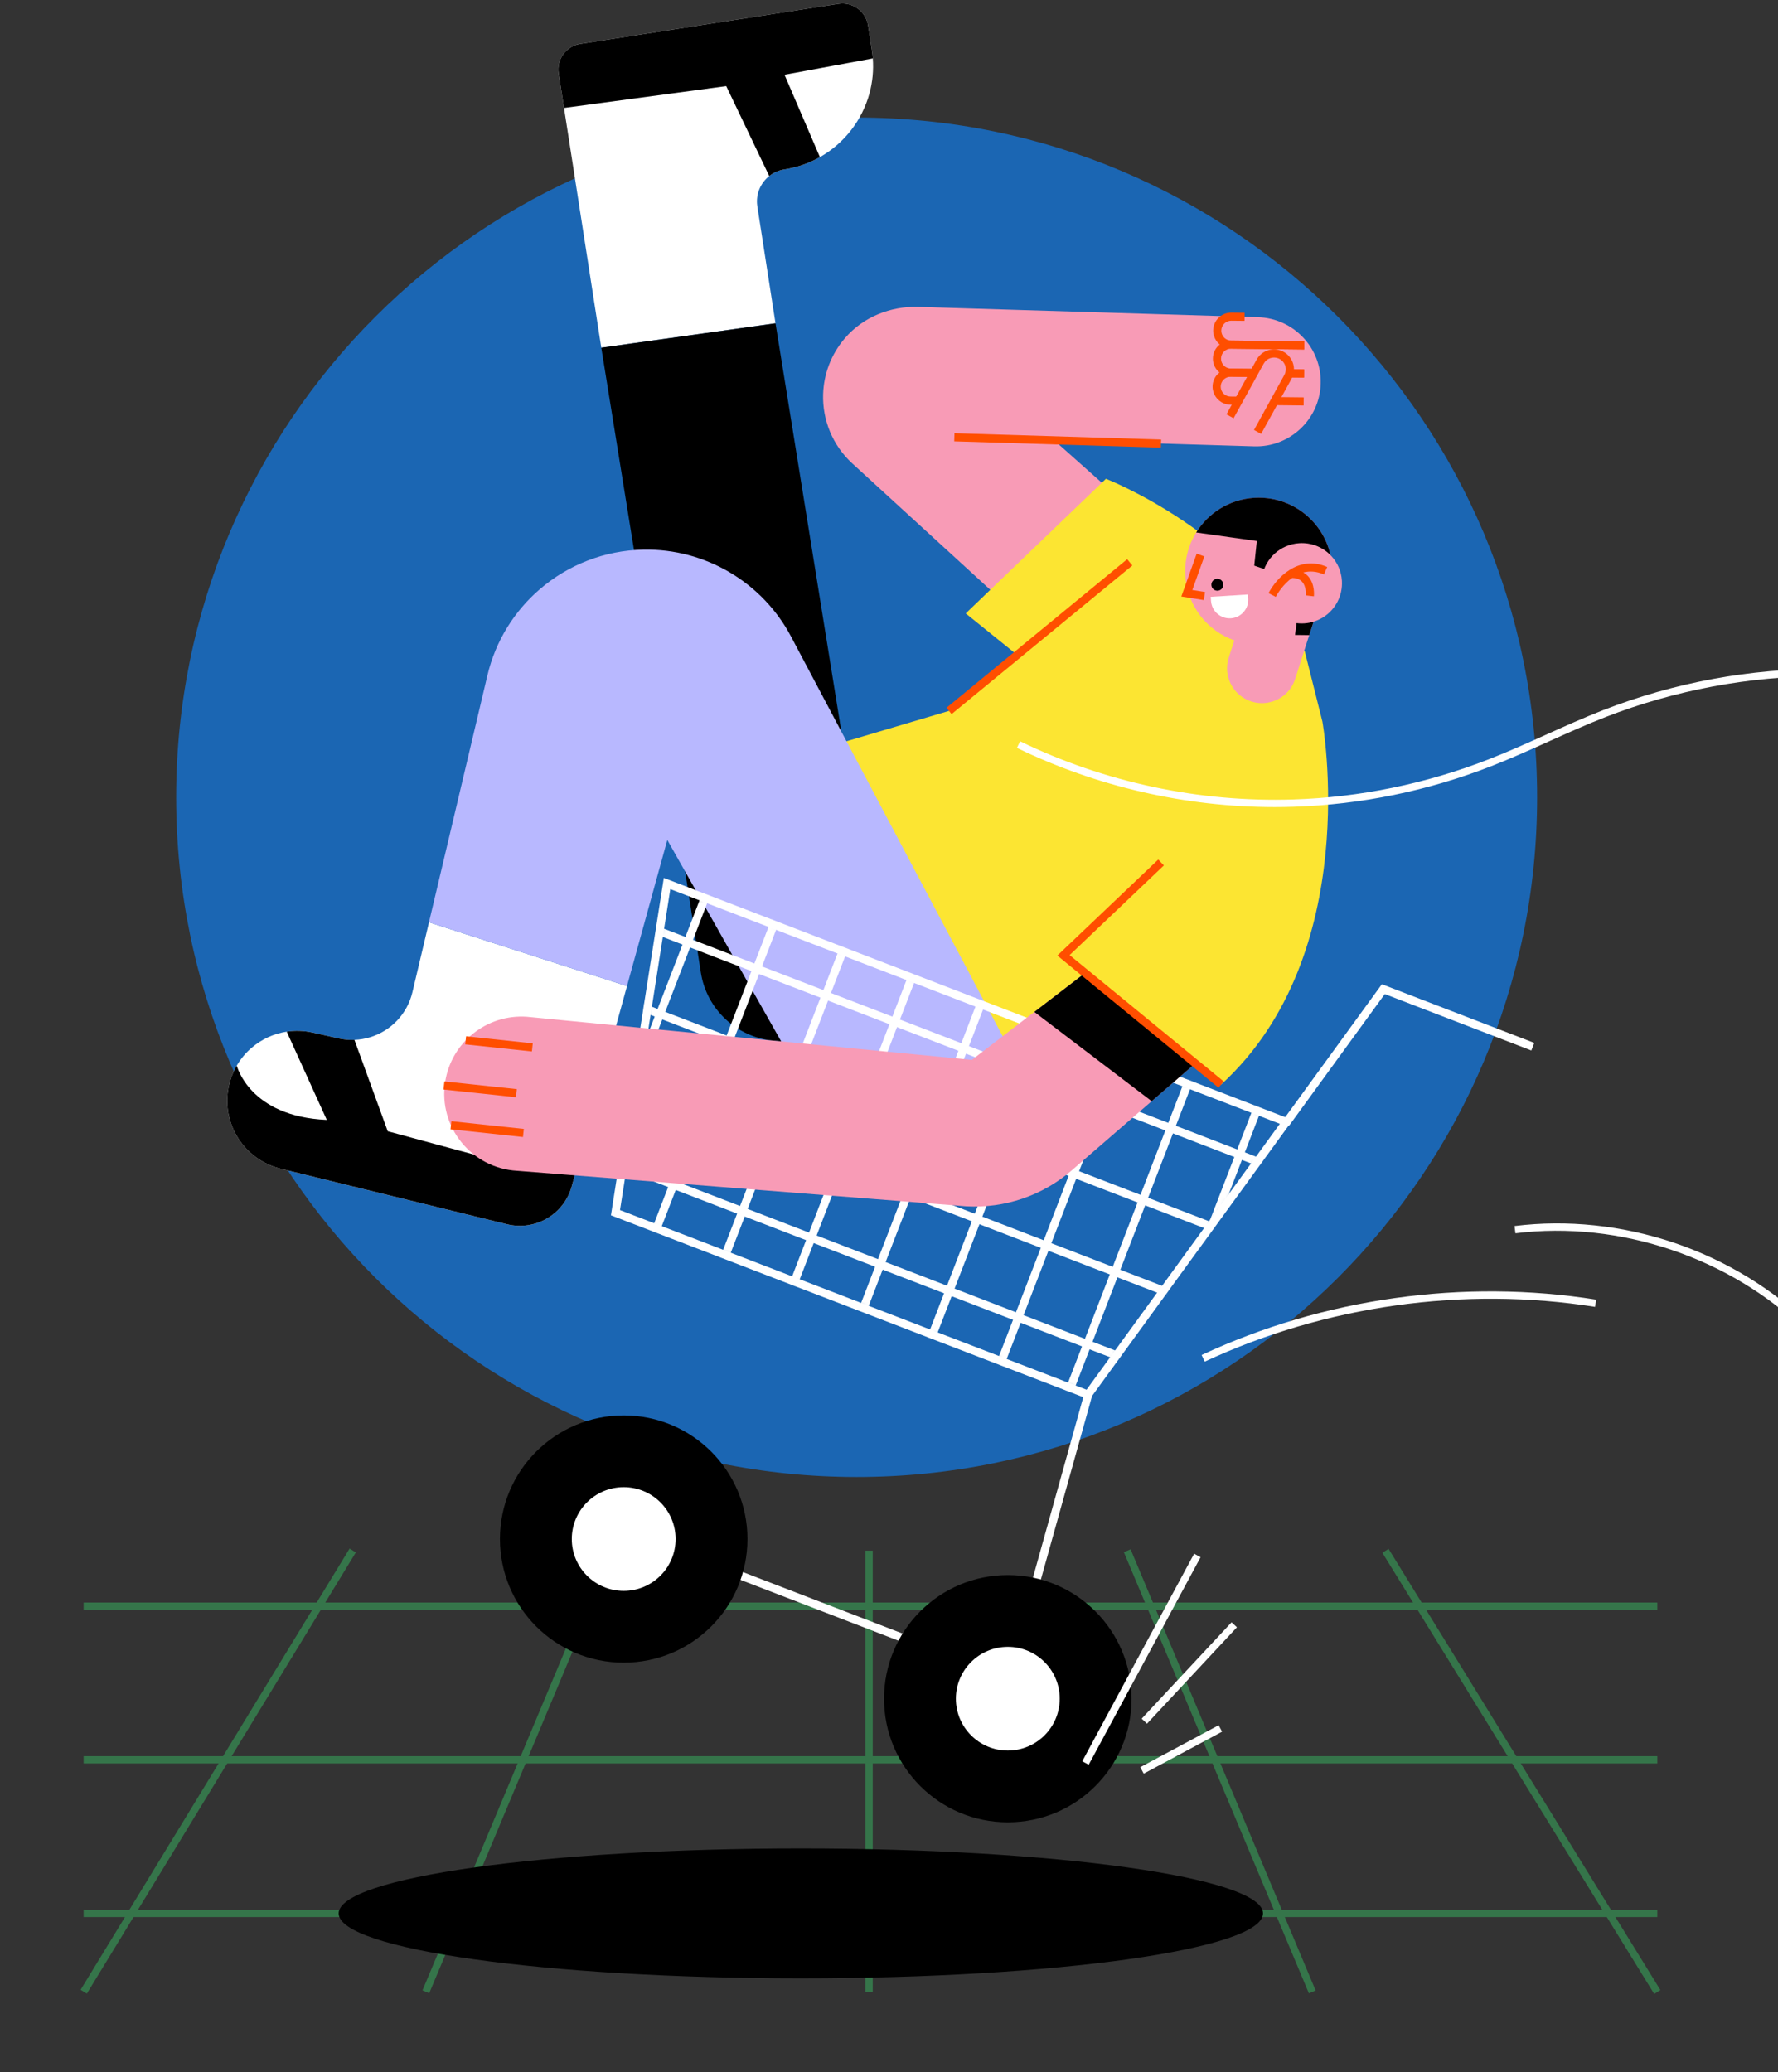 <svg viewBox="0 0 375 437" fill="none" xmlns="http://www.w3.org/2000/svg">
<rect x="0" y="0" width="375" height="437" fill="#333333" stroke="none"/>
<path d="M349.553 337.953H17.637V339.495H349.553V337.953Z" fill="#35754A"/>
<path d="M349.553 370.344H17.637V371.885H349.553V370.344Z" fill="#35754A"/>
<path d="M349.553 402.733H17.637V404.274H349.553V402.733Z" fill="#35754A"/>
<path d="M73.731 326.574L17 419.619L18.318 420.42L75.049 327.376L73.731 326.574Z" fill="#35754A"/>
<path d="M128.13 326.698L89.106 419.736L90.53 420.331L129.554 327.294L128.13 326.698Z" fill="#35754A"/>
<path d="M184.072 327.011H182.529V420.046H184.072V327.011Z" fill="#35754A"/>
<path d="M238.459 326.729L237.036 327.325L276.06 420.362L277.483 419.767L238.459 326.729Z" fill="#35754A"/>
<path d="M292.866 326.634L291.551 327.442L348.882 420.481L350.197 419.673L292.866 326.634Z" fill="#35754A"/>
<path d="M180.675 311.476C259.939 311.476 324.196 247.299 324.196 168.132C324.196 88.966 259.939 24.789 180.675 24.789C101.41 24.789 37.154 88.966 37.154 168.132C37.154 247.299 101.41 311.476 180.675 311.476Z" fill="#1B66B3"/>
<path d="M168.909 417.201C222.745 417.201 266.387 411.069 266.387 403.504C266.387 395.94 222.745 389.808 168.909 389.808C115.074 389.808 71.431 395.94 71.431 403.504C71.431 411.069 115.074 417.201 168.909 417.201Z" fill="black"/>
<path d="M265.331 66.891L193.658 64.721C187.798 64.543 182.05 66.852 178.227 71.291C175.251 74.746 173.734 78.938 173.606 83.139C173.443 88.506 175.549 93.883 179.778 97.754L209.364 124.835L234.308 103.514L222.333 92.854L264.502 94.131C272.032 94.359 278.323 88.446 278.552 80.924C278.78 73.403 272.86 67.121 265.329 66.891H265.331Z" fill="#F89BB6"/>
<path d="M201.31 91.362L201.258 93.075L244.846 94.405L244.899 92.692L201.31 91.362Z" fill="#FF4E00"/>
<path d="M233.256 100.969L230.844 103.286L207.173 126.009L203.682 129.362L214.126 137.787L200.16 149.912L168.753 159.22L212.815 252.385L241.734 215.741L257.548 228.714C287.738 201.13 278.915 152.184 278.915 152.184L275.207 137.419C262.534 112.334 233.256 100.969 233.256 100.969Z" fill="#FCE532"/>
<path d="M126.82 73.324L125.128 62.45L122.897 48.099L120.119 30.232L119.933 29.038V29.035L119.318 25.084L118.957 22.765L118.803 21.767V21.764L118.703 21.12V21.117L118.193 17.848L117.825 15.485C117.677 14.517 117.79 13.575 118.11 12.722C118.147 12.627 118.187 12.531 118.228 12.439C118.957 10.796 120.481 9.547 122.39 9.253L176.837 0.81C179.82 0.349 182.614 2.39 183.079 5.368L183.212 6.222L183.882 10.545C183.975 11.14 184.043 11.731 184.085 12.323C184.275 14.856 184.021 17.334 183.386 19.678C181.847 25.352 178.076 30.227 172.926 33.136C170.674 34.408 168.157 35.302 165.448 35.724C164.865 35.813 164.31 35.976 163.793 36.198C163.473 36.336 163.164 36.496 162.872 36.679C162.654 36.817 162.442 36.966 162.243 37.126C160.42 38.571 159.388 40.907 159.71 43.361C159.715 43.417 159.725 43.471 159.732 43.529L163.564 68.179L126.82 73.324Z" fill="white"/>
<path d="M163.056 219.451C155.285 218.698 149.013 212.782 147.815 205.078L140.259 156.47L126.82 73.323L163.564 68.178L177.644 155.444L187.97 221.864L163.056 219.45V219.451Z" fill="black"/>
<path d="M118.958 22.767L117.827 15.486C117.365 12.506 119.408 9.716 122.392 9.255L176.837 0.81C179.82 0.349 182.614 2.39 183.079 5.368L183.883 10.544C183.975 11.138 184.043 11.73 184.085 12.321L165.461 15.765L172.926 33.134C170.674 34.407 168.157 35.301 165.448 35.722C164.865 35.812 164.311 35.975 163.793 36.196C163.232 36.437 162.71 36.75 162.243 37.124L153.17 18.163L118.958 22.765V22.767Z" fill="black"/>
<path d="M266.339 116.4L265.325 119.554L263.197 126.158L260.329 135.045L259.156 138.681C258.142 141.835 259.368 145.286 262.15 147.088C266.214 149.73 271.677 147.789 273.161 143.18L276.133 133.934L276.223 133.664L276.234 133.63L277.171 130.712L277.229 130.525L278.496 126.612L279.111 124.691L267.466 117.134L266.337 116.396L266.339 116.4Z" fill="#F89BB6"/>
<path d="M237.733 117.925L199.613 149.265L200.704 150.589L238.824 119.249L237.733 117.925Z" fill="#FF4E00"/>
<path d="M250.004 121.409C250.408 127.801 254.638 133.042 260.33 135.045C261.637 135.508 263.029 135.794 264.461 135.888C265.118 135.93 265.778 135.938 266.448 135.892C268.891 135.743 271.16 135.036 273.142 133.903C274.699 133.021 276.079 131.873 277.23 130.529C278.39 129.187 279.307 127.652 279.945 125.975C280.036 125.754 280.123 125.52 280.198 125.293C280.805 123.472 281.078 121.501 280.949 119.467C280.73 115.904 279.311 112.695 277.124 110.204C274.057 106.737 269.479 104.67 264.503 104.984C259.293 105.316 254.847 108.171 252.292 112.29C250.654 114.931 249.794 118.077 250.003 121.409H250.004Z" fill="#F89BB6"/>
<path d="M252.293 112.29L265.08 114.09L264.535 119.282L265.324 119.553L267.534 120.312L270.134 122.916L274.077 126.857L274.074 126.866L273.134 133.899L273.143 133.902L276.134 133.936L276.223 133.665L276.235 133.632L277.171 130.714L277.23 130.527C278.39 129.186 279.307 127.65 279.944 125.974C280.099 125.889 280.253 125.804 280.391 125.712L280.197 125.291C280.804 123.471 281.078 121.5 280.948 119.465C280.729 115.903 279.311 112.694 277.124 110.203C274.057 106.736 269.479 104.669 264.502 104.983C259.292 105.315 254.846 108.17 252.292 112.289L252.293 112.29Z" fill="black"/>
<path d="M266.202 121.564C266.1 122.199 266.053 122.864 266.1 123.533C266.13 123.941 266.178 124.348 266.269 124.739C266.96 128.05 269.557 130.607 272.808 131.294C273.537 131.449 274.312 131.508 275.096 131.457C275.843 131.41 276.559 131.267 277.23 131.041C277.736 130.877 278.224 130.659 278.68 130.401C278.834 130.316 278.988 130.231 279.126 130.14C281.644 128.532 283.219 125.651 283.024 122.466C282.768 118.417 279.714 115.219 275.859 114.63C275.265 114.544 274.654 114.507 274.031 114.552C270.036 114.802 266.851 117.782 266.202 121.563V121.564Z" fill="#F89BB6"/>
<path d="M249.153 125.793L252.394 116.761L254.011 117.339L251.47 124.425L254.158 124.85L253.887 126.544L249.153 125.793Z" fill="#FF4E00"/>
<path d="M262.289 129.066C261.595 129.853 260.636 130.323 259.586 130.389C259.004 130.426 258.441 130.333 257.931 130.136C256.541 129.601 255.514 128.296 255.415 126.715L255.359 125.86L263.209 125.366L263.265 126.22C263.33 127.268 262.986 128.277 262.289 129.065V129.066Z" fill="white"/>
<path d="M269.073 125.871L267.546 125.087C269.133 122.006 273.766 116.892 279.922 119.568L279.236 121.14C272.99 118.425 269.229 125.566 269.073 125.871Z" fill="#FF4E00"/>
<path d="M275.405 125.562C275.407 125.544 275.591 123.726 274.616 122.67C274.099 122.111 273.339 121.853 272.294 121.881L272.247 120.166C273.802 120.125 275.026 120.579 275.888 121.517C277.391 123.155 277.125 125.647 277.112 125.753L275.405 125.558L276.258 125.655L275.404 125.559L275.405 125.562Z" fill="#FF4E00"/>
<path d="M256.752 124.57C257.449 124.57 258.013 124.006 258.013 123.311C258.013 122.615 257.449 122.051 256.752 122.051C256.056 122.051 255.491 122.615 255.491 123.311C255.491 124.006 256.056 124.57 256.752 124.57Z" fill="black"/>
<path d="M48.252 229.101C48.587 227.517 49.161 226.052 49.932 224.726C50.769 223.284 51.837 222.012 53.079 220.95C55.157 219.169 57.716 217.976 60.47 217.56C62.235 217.289 64.077 217.339 65.927 217.754L71.384 218.981C72.516 219.235 73.644 219.335 74.753 219.291C79.362 219.119 83.563 216.511 85.753 212.462H85.756C86.294 211.471 86.71 210.391 86.983 209.245L90.475 194.5L93.203 195.379L94.948 195.941V195.944L98.172 196.98L132.24 207.956L126.874 227.395L126.161 229.98L125.299 233.107L124.559 235.783L122.346 243.797L120.585 250.177C118.952 256.095 112.903 259.636 106.935 258.172L86.165 253.076L77.123 250.859L76.657 250.745L75.367 250.429L59.172 246.456C51.447 244.558 46.611 236.885 48.257 229.102L48.252 229.101Z" fill="white"/>
<path d="M90.473 194.5L102.803 142.42C104.53 135.129 108.513 128.826 113.91 124.204C119.84 119.124 127.478 116.065 135.713 115.91C148.723 115.67 160.769 122.757 166.847 134.249L187.31 172.891L216.626 228.254C200.667 242.642 175.467 238.549 164.895 219.851L164.641 219.401L140.744 177.136L132.237 207.953L90.473 194.498V194.5Z" fill="#B8B8FF"/>
<path d="M48.252 229.1C48.587 227.516 49.161 226.051 49.932 224.726H49.94C49.94 224.726 52.59 235.474 68.925 236.168L60.47 217.559C62.235 217.288 64.077 217.338 65.927 217.753L71.384 218.98C72.516 219.234 73.644 219.334 74.753 219.29L81.776 238.559L111.069 246.483C115.043 247.559 119.289 246.547 122.346 243.795L120.585 250.174C118.952 256.093 112.903 259.633 106.935 258.17L86.165 253.073L77.123 250.857L59.171 246.453C51.446 244.555 46.609 236.883 48.255 229.1H48.252Z" fill="black"/>
<path d="M265.986 91.502L264.482 90.674L270.859 79.109C270.969 78.909 271.05 78.711 271.105 78.504C271.397 77.424 270.912 76.279 269.929 75.717C269.801 75.646 269.682 75.589 269.575 75.551C268.422 75.127 267.148 75.59 266.546 76.656L260.176 88.205L258.671 87.379L265.045 75.821C266.069 74.011 268.221 73.224 270.168 73.942C270.356 74.013 270.555 74.103 270.769 74.221C272.443 75.179 273.258 77.12 272.764 78.948C272.673 79.288 272.542 79.612 272.363 79.937L265.986 91.502Z" fill="#FF4E00"/>
<path d="M258.313 73.281C256.84 72.714 255.861 71.277 255.873 69.687C255.883 68.668 256.291 67.714 257.021 67.004C257.75 66.295 258.711 65.909 259.731 65.919L262.506 65.948L262.487 67.663L259.712 67.634C259.151 67.628 258.62 67.841 258.219 68.233C257.818 68.623 257.594 69.146 257.588 69.703C257.581 70.578 258.119 71.371 258.929 71.682C258.937 71.685 258.948 71.689 258.957 71.692C259.171 71.772 259.409 71.813 259.668 71.817L275.09 71.987L275.07 73.702L259.646 73.532C259.189 73.524 258.758 73.447 258.363 73.301C258.345 73.295 258.329 73.288 258.311 73.282L258.313 73.281Z" fill="#FF4E00"/>
<path d="M271.961 77.873L271.944 79.587L275.031 79.618L275.047 77.903L271.961 77.873Z" fill="#FF4E00"/>
<path d="M258.254 79.182C256.77 78.611 255.792 77.171 255.816 75.583C255.835 73.488 257.562 71.796 259.665 71.816L275.092 71.986L275.073 73.701L259.649 73.531C259.09 73.526 258.561 73.738 258.161 74.128C257.762 74.519 257.54 75.043 257.534 75.602C257.521 76.487 258.07 77.297 258.902 77.591C259.131 77.676 259.37 77.72 259.611 77.724L264.483 77.782L264.462 79.496L259.586 79.439C259.146 79.431 258.717 79.351 258.306 79.2C258.288 79.194 258.27 79.186 258.254 79.18V79.182Z" fill="#FF4E00"/>
<path d="M268.837 83.731L268.818 85.445L274.951 85.512L274.97 83.797L268.837 83.731Z" fill="#FF4E00"/>
<path d="M258.186 85.09C256.712 84.522 255.733 83.085 255.745 81.495C255.766 79.396 257.497 77.706 259.605 77.727L264.483 77.784L264.462 79.499L259.586 79.441C258.426 79.43 257.474 80.359 257.462 81.51C257.454 82.395 257.998 83.203 258.83 83.499C259.043 83.576 259.283 83.619 259.541 83.623L261.245 83.638L261.23 85.352L259.521 85.338C259.062 85.33 258.632 85.253 258.236 85.107C258.22 85.101 258.203 85.094 258.186 85.088V85.09Z" fill="#FF4E00"/>
<path d="M271.961 77.873L271.944 79.587L275.031 79.618L275.047 77.903L271.961 77.873Z" fill="#FF4E00"/>
<path d="M213.371 355.185L110.377 315.536L110.996 313.934L212.224 352.906L228.685 293.889L230.34 294.348L213.371 355.185Z" fill="white"/>
<path d="M212.558 384.294C226.974 384.294 238.66 372.622 238.66 358.224C238.66 343.827 226.974 332.155 212.558 332.155C198.142 332.155 186.456 343.827 186.456 358.224C186.456 372.622 198.142 384.294 212.558 384.294Z" fill="black"/>
<path d="M212.558 369.16C218.605 369.16 223.507 364.264 223.507 358.224C223.507 352.185 218.605 347.289 212.558 347.289C206.511 347.289 201.608 352.185 201.608 358.224C201.608 364.264 206.511 369.16 212.558 369.16Z" fill="white"/>
<path d="M229.778 295.141L128.854 256.287L140.009 185.136L272.638 236.196L229.777 295.142L229.778 295.141ZM130.765 255.185L229.164 293.067L269.937 236.992L141.377 187.499L130.766 255.185H130.765Z" fill="white"/>
<mask id="mask0_230_5164" style="mask-type:luminance" maskUnits="userSpaceOnUse" x="129" y="186" width="143" height="109">
<path d="M271.287 236.594L229.471 294.104L129.809 255.735L140.694 186.317L271.287 236.594Z" fill="white"/>
</mask>
<g mask="url(#mask0_230_5164)">
<path d="M137.593 172.352L106.273 253.503L107.875 254.119L139.194 172.969L137.593 172.352Z" fill="white"/>
<path d="M152.139 177.954L120.82 259.104L122.422 259.721L153.741 178.571L152.139 177.954Z" fill="white"/>
<path d="M166.69 183.555L135.37 264.706L136.972 265.322L168.291 184.172L166.69 183.555Z" fill="white"/>
<path d="M181.239 189.155L149.919 270.306L151.521 270.923L182.84 189.772L181.239 189.155Z" fill="white"/>
<path d="M195.786 194.755L164.466 275.906L166.068 276.523L197.388 195.372L195.786 194.755Z" fill="white"/>
<path d="M210.336 200.357L179.016 281.507L180.618 282.124L211.937 200.973L210.336 200.357Z" fill="white"/>
<path d="M224.883 205.959L193.563 287.109L195.165 287.726L226.485 206.575L224.883 205.959Z" fill="white"/>
<path d="M239.431 211.56L208.112 292.711L209.714 293.327L241.033 212.177L239.431 211.56Z" fill="white"/>
<path d="M253.981 217.161L222.662 298.312L224.263 298.929L255.583 217.778L253.981 217.161Z" fill="white"/>
<path d="M268.529 222.762L237.209 303.912L238.811 304.529L270.13 223.378L268.529 222.762Z" fill="white"/>
<path d="M283.079 228.363L251.76 309.514L253.362 310.131L284.681 228.98L283.079 228.363Z" fill="white"/>
<path d="M98.974 232.342L98.356 233.942L258.109 295.445L258.726 293.846L98.974 232.342Z" fill="white"/>
<path d="M104.832 217.162L104.214 218.762L263.967 280.265L264.584 278.666L104.832 217.162Z" fill="white"/>
<path d="M110.69 201.983L110.072 203.583L269.825 265.086L270.442 263.486L110.69 201.983Z" fill="white"/>
<path d="M116.548 186.803L115.93 188.403L275.683 249.906L276.3 248.306L116.548 186.803Z" fill="white"/>
<path d="M122.407 171.622L121.79 173.222L281.542 234.725L282.159 233.125L122.407 171.622Z" fill="white"/>
</g>
<path d="M271.853 237.426L270.464 236.419L291.451 207.556L323.594 219.928L322.975 221.53L292.066 209.63L271.853 237.426Z" fill="white"/>
<path d="M131.545 350.625C145.961 350.625 157.647 338.953 157.647 324.555C157.647 310.158 145.961 298.486 131.545 298.486C117.13 298.486 105.443 310.158 105.443 324.555C105.443 338.953 117.13 350.625 131.545 350.625Z" fill="black"/>
<path d="M131.545 335.49C137.592 335.49 142.494 330.594 142.494 324.554C142.494 318.515 137.592 313.619 131.545 313.619C125.498 313.619 120.596 318.515 120.596 324.554C120.596 330.594 125.498 335.49 131.545 335.49Z" fill="white"/>
<path d="M252.113 224.245L226.031 246.821C219.892 252.135 211.92 254.85 203.809 254.392L109.07 246.906C99.469 246.363 92.424 237.678 93.884 228.185C95.173 219.808 102.681 213.82 111.147 214.42L204.98 223.514L228.846 205.188L252.112 224.245H252.113Z" fill="#F89BB6"/>
<path d="M252.112 224.245L242.9 232.219L218.154 213.397L228.848 205.188L252.112 224.245Z" fill="black"/>
<path d="M257.002 229.379L223.006 201.509L244.29 181.259L245.473 182.501L225.595 201.413L258.091 228.054L257.002 229.379Z" fill="#FF4E00"/>
<path d="M95.205 236.445L95.023 238.151L110.301 239.777L110.483 238.07L95.205 236.445Z" fill="#FF4E00"/>
<path d="M93.726 228.054L93.544 229.76L108.822 231.386L109.004 229.68L93.726 228.054Z" fill="#FF4E00"/>
<path d="M98.308 218.534L98.126 220.241L112.184 221.736L112.366 220.03L98.308 218.534Z" fill="#FF4E00"/>
<path d="M268.868 170.198C250.096 170.198 231.375 165.912 214.48 157.717L215.155 156.331C233.01 164.992 252.934 169.232 272.772 168.594C286.863 168.14 300.728 165.294 313.981 160.131C318.043 158.549 322.095 156.724 326.013 154.96C329.954 153.185 334.028 151.351 338.131 149.753C345.574 146.856 353.353 144.645 361.252 143.185C369.152 141.724 377.203 141.006 385.197 141.052L385.188 142.593C384.959 142.593 384.728 142.592 384.497 142.592C368.971 142.592 353.148 145.56 338.691 151.189C334.624 152.773 330.569 154.599 326.647 156.365C322.711 158.138 318.64 159.97 314.541 161.567C301.125 166.793 287.088 169.674 272.82 170.134C271.503 170.176 270.184 170.197 268.867 170.197L268.868 170.198Z" fill="white"/>
<path d="M251.857 327.653L228.262 371.42L229.62 372.151L253.216 328.384L251.857 327.653Z" fill="white"/>
<path d="M259.753 342.117L240.788 362.443L241.917 363.494L260.882 343.167L259.753 342.117Z" fill="white"/>
<path d="M257.022 363.823L240.496 372.673L241.225 374.032L257.751 365.181L257.022 363.823Z" fill="white"/>
<path d="M254.089 287.145L253.437 285.748C266.258 279.776 279.966 275.738 294.178 273.745C308.39 271.752 322.68 271.862 336.654 274.075L336.413 275.597C308.73 271.214 279.493 275.316 254.089 287.145Z" fill="white"/>
<path d="M380.983 280.883C365.175 265.297 341.664 257.325 319.621 260.08L319.43 258.55C330.54 257.162 342.2 258.39 353.15 262.101C364.099 265.812 374.099 271.929 382.066 279.785L380.981 280.881L380.983 280.883Z" fill="white"/>
</svg>
